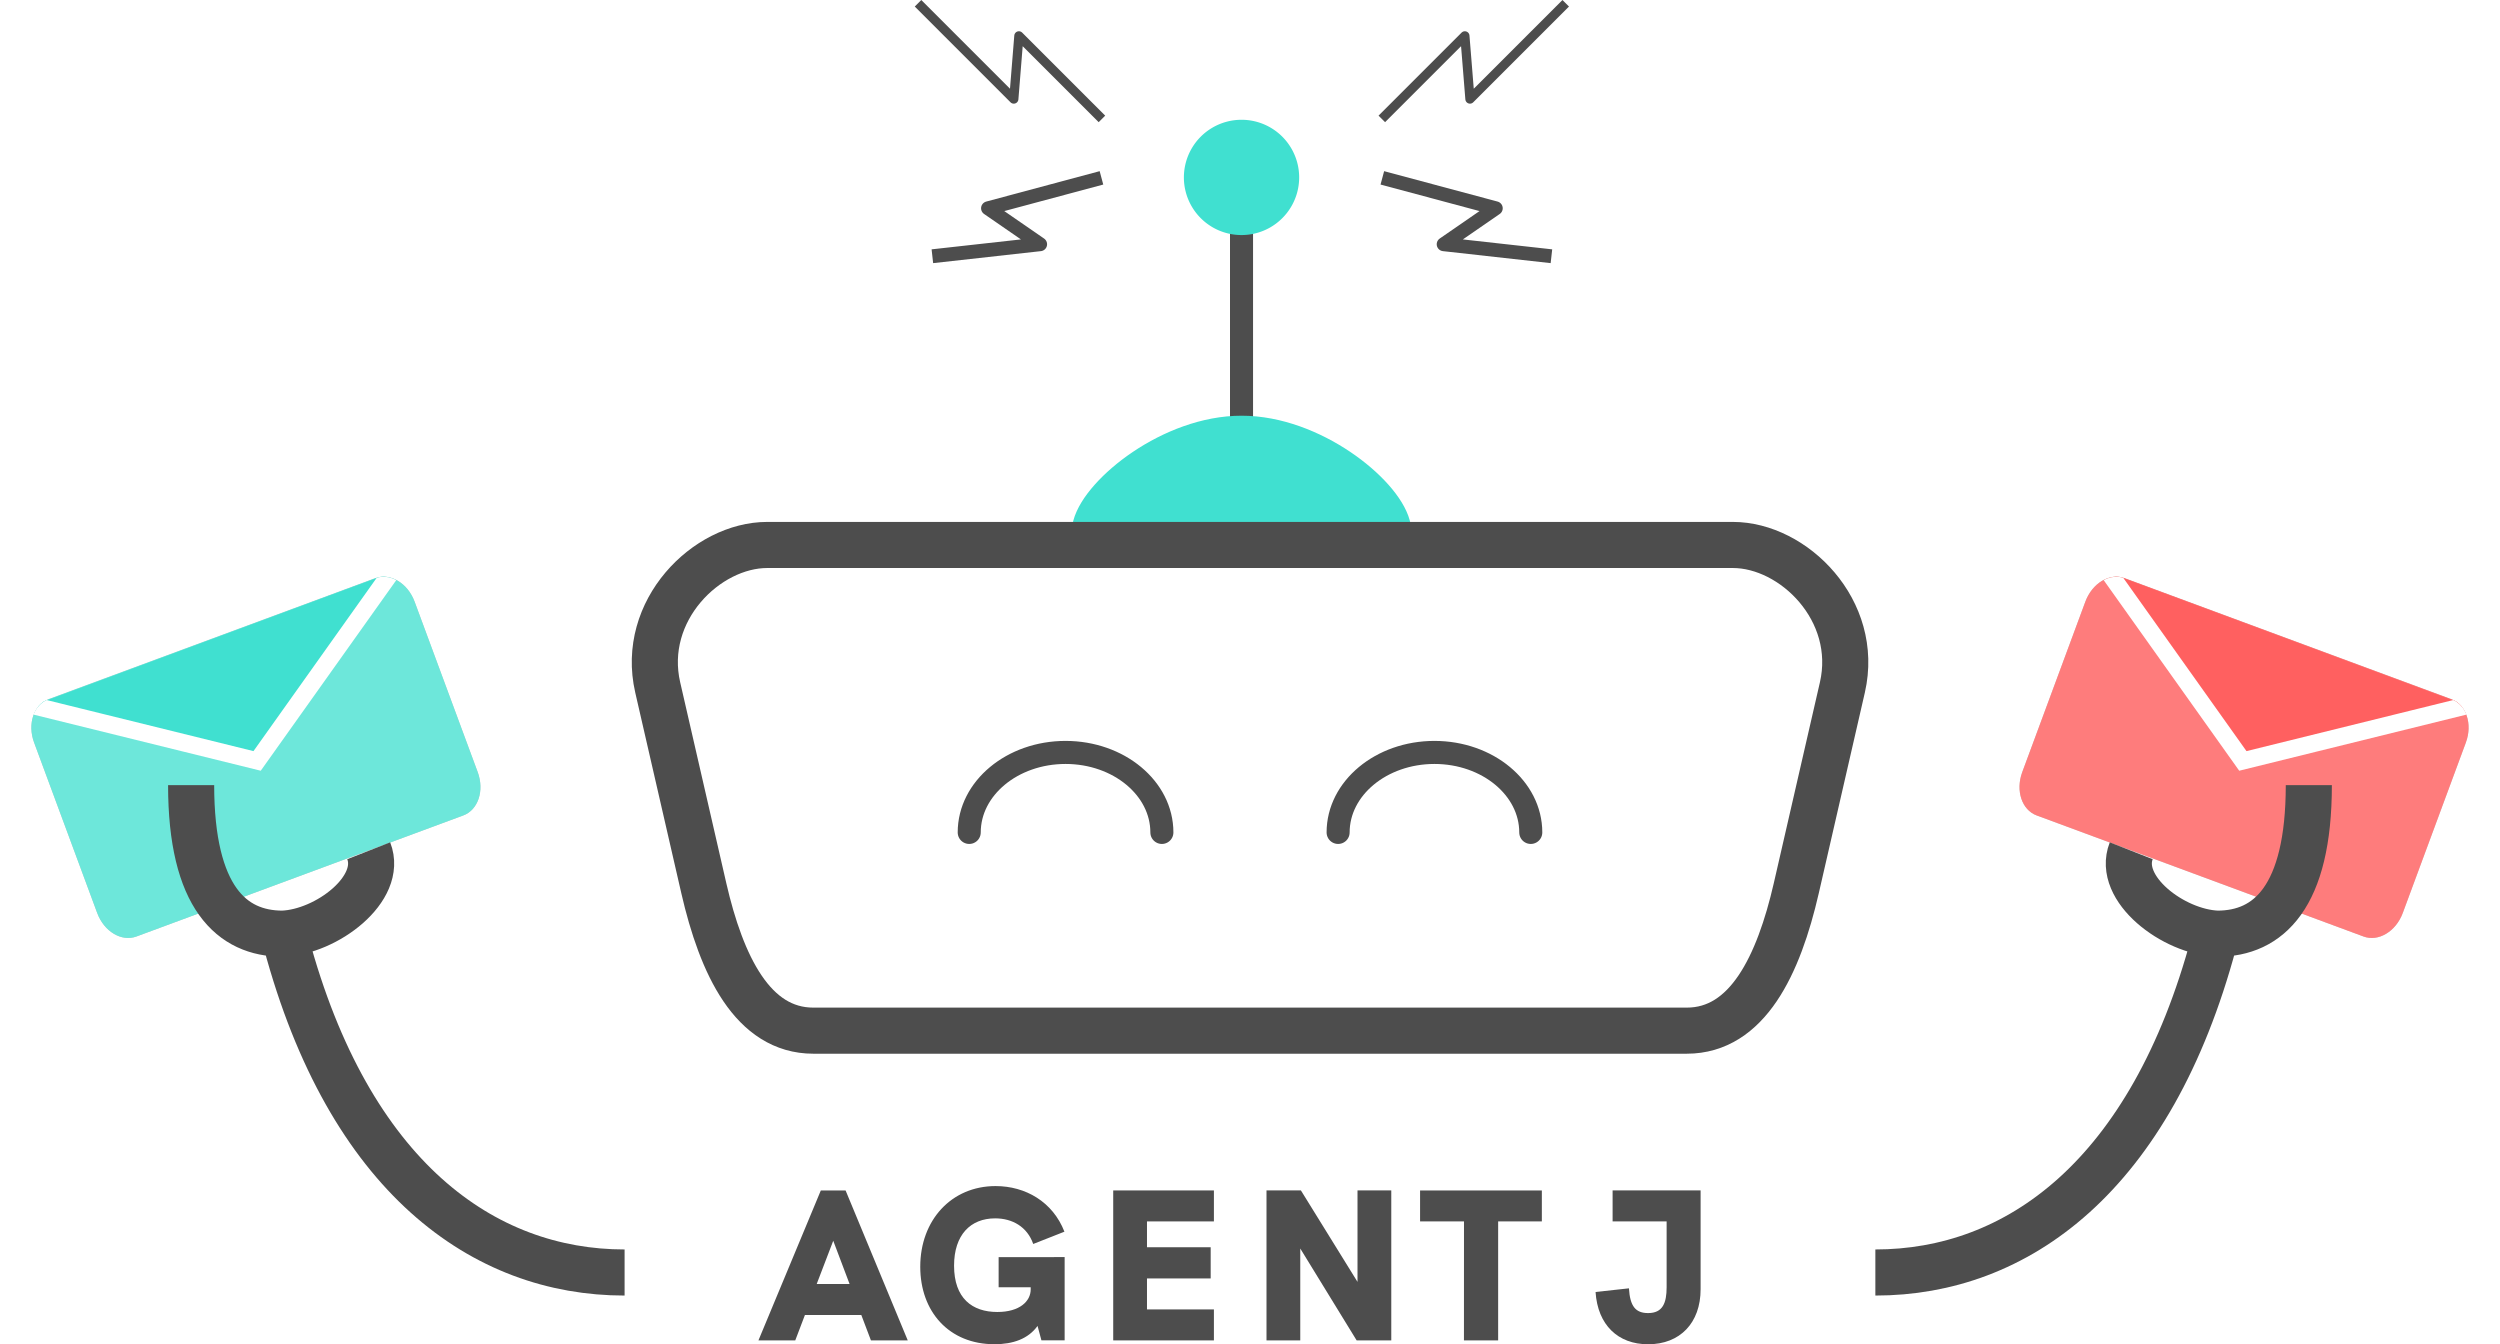 <svg xmlns:inkscape="http://www.inkscape.org/namespaces/inkscape" xmlns:sodipodi="http://sodipodi.sourceforge.net/DTD/sodipodi-0.dtd" xmlns="http://www.w3.org/2000/svg" xmlns:svg="http://www.w3.org/2000/svg" xmlns:rdf="http://www.w3.org/1999/02/22-rdf-syntax-ns#" xmlns:cc="http://creativecommons.org/ns#" xmlns:dc="http://purl.org/dc/elements/1.1/" width="216.873" height="116.615" viewBox="0 0 57.381 30.854" version="1.1" id="svg8" inkscape:version="1.1.2 (0a00cf5339, 2022-02-04)" sodipodi:docname="logo.svg" style=""><defs id="defs2"><clipPath clipPathUnits="userSpaceOnUse" id="clipPath862"><path style="fill: rgb(109, 231, 218); fill-opacity: 1; stroke: none; stroke-width: 0.397px; stroke-linecap: butt; stroke-linejoin: round; stroke-miterlimit: 4; stroke-opacity: 1;" d="m -215.027,129.729 8.001,0.02 c 0.363,0.001 0.655,0.366 0.654,0.82 l -0.011,4.172 c -10e-4,0.453 -0.295,0.817 -0.658,0.816 l -8.001,-0.02 c -0.363,-0.001 -0.655,-0.366 -0.654,-0.82 l 0.011,-4.172 c 10e-4,-0.453 0.295,-0.817 0.658,-0.816 z" id="path864" inkscape:connector-curvature="0" class="bDeQkvey_0"/></clipPath><filter inkscape:collect="always" style="color-interpolation-filters:sRGB" id="filter911" x="-0.048" width="1.096" y="-0.077" height="1.153"></filter></defs><g inkscape:label="Calque 1" inkscape:groupmode="layer" id="layer1" transform="translate(217.112,-116.649)"><g aria-label="AGENT - J" style="font-style:normal;font-variant:normal;font-weight:900;font-stretch:normal;font-size:4.939px;line-height:1.25;font-family:'HK Grotesk';-inkscape-font-specification:'HK Grotesk, Heavy';font-variant-ligatures:normal;font-variant-caps:normal;font-variant-numeric:normal;font-feature-settings:normal;text-align:start;letter-spacing:0px;word-spacing:0px;writing-mode:lr-tb;text-anchor:start;fill:#4d4d4d;fill-opacity:1;stroke:none;stroke-width:0.103" id="text817"><path d="m -197.122,147.414 h 0.845 l -1.427,-3.442 h -0.568 l -1.432,3.442 h 0.845 l 0.222,-0.583 h 1.294 z m -1.245,-1.294 0.38,-0.993 0.375,0.993 z" style="font-style:normal;font-variant:normal;font-weight:900;font-stretch:normal;font-size:4.939px;font-family:'HK Grotesk';-inkscape-font-specification:'HK Grotesk, Heavy';font-variant-ligatures:normal;font-variant-caps:normal;font-variant-numeric:normal;font-feature-settings:normal;text-align:start;writing-mode:lr-tb;text-anchor:start;fill:#4d4d4d;stroke-width:0.103" id="path1021" inkscape:connector-curvature="0" class="bDeQkvey_1"/><path d="m -194.191,145.503 v 0.691 h 0.736 v 0.049 c 0,0.272 -0.252,0.519 -0.766,0.519 -0.578,0 -0.993,-0.316 -0.993,-1.062 0,-0.711 0.38,-1.087 0.943,-1.087 0.395,0 0.736,0.193 0.874,0.588 l 0.716,-0.282 c -0.267,-0.686 -0.894,-1.047 -1.58,-1.047 -1.012,0 -1.729,0.78 -1.729,1.852 0,1.027 0.657,1.778 1.704,1.778 0.425,0 0.775,-0.123 0.988,-0.42 l 0.089,0.331 h 0.533 v -1.911 z" style="font-style:normal;font-variant:normal;font-weight:900;font-stretch:normal;font-size:4.939px;font-family:'HK Grotesk';-inkscape-font-specification:'HK Grotesk, Heavy';font-variant-ligatures:normal;font-variant-caps:normal;font-variant-numeric:normal;font-feature-settings:normal;text-align:start;writing-mode:lr-tb;text-anchor:start;fill:#4d4d4d;stroke-width:0.103" id="path1023" inkscape:connector-curvature="0" class="bDeQkvey_2"/><path d="m -191.561,147.414 h 2.311 v -0.711 h -1.536 v -0.711 h 1.462 v -0.716 h -1.462 v -0.593 h 1.536 v -0.711 h -2.311 z" style="font-style:normal;font-variant:normal;font-weight:900;font-stretch:normal;font-size:4.939px;font-family:'HK Grotesk';-inkscape-font-specification:'HK Grotesk, Heavy';font-variant-ligatures:normal;font-variant-caps:normal;font-variant-numeric:normal;font-feature-settings:normal;text-align:start;writing-mode:lr-tb;text-anchor:start;fill:#4d4d4d;stroke-width:0.103" id="path1025" inkscape:connector-curvature="0" class="bDeQkvey_3"/><path d="m -185.954,143.972 v 2.099 l -1.299,-2.099 h -0.79 v 3.442 h 0.775 v -2.109 l 1.294,2.109 h 0.795 v -3.442 z" style="font-style:normal;font-variant:normal;font-weight:900;font-stretch:normal;font-size:4.939px;font-family:'HK Grotesk';-inkscape-font-specification:'HK Grotesk, Heavy';font-variant-ligatures:normal;font-variant-caps:normal;font-variant-numeric:normal;font-feature-settings:normal;text-align:start;writing-mode:lr-tb;text-anchor:start;fill:#4d4d4d;stroke-width:0.103" id="path1027" inkscape:connector-curvature="0" class="bDeQkvey_4"/><path d="m -183.511,147.414 h 0.785 v -2.731 h 1.003 v -0.711 h -2.795 v 0.711 h 1.008 z" style="font-style:normal;font-variant:normal;font-weight:900;font-stretch:normal;font-size:4.939px;font-family:'HK Grotesk';-inkscape-font-specification:'HK Grotesk, Heavy';font-variant-ligatures:normal;font-variant-caps:normal;font-variant-numeric:normal;font-feature-settings:normal;text-align:start;writing-mode:lr-tb;text-anchor:start;fill:#4d4d4d;stroke-width:0.103" id="path1029" inkscape:connector-curvature="0" class="bDeQkvey_5"/><path d="m -179.284,147.503 c 0.731,0 1.205,-0.489 1.205,-1.264 v -2.267 h -2.02 v 0.711 h 1.24 v 1.511 c 0,0.361 -0.089,0.593 -0.425,0.593 -0.286,0 -0.415,-0.153 -0.44,-0.568 l -0.766,0.084 c 0.049,0.756 0.514,1.2 1.205,1.2 z" style="font-style:normal;font-variant:normal;font-weight:900;font-stretch:normal;font-size:4.939px;font-family:'HK Grotesk';-inkscape-font-specification:'HK Grotesk, Heavy';font-variant-ligatures:normal;font-variant-caps:normal;font-variant-numeric:normal;font-feature-settings:normal;text-align:start;writing-mode:lr-tb;text-anchor:start;fill:#4d4d4d;stroke-width:0.103" id="path1033" inkscape:connector-curvature="0" class="bDeQkvey_7"/></g><path style="fill: rgb(255, 124, 124); fill-opacity: 0.988; stroke: rgb(77, 77, 77); stroke-width: 0.529px; stroke-linecap: butt; stroke-linejoin: miter; stroke-miterlimit: 4; stroke-opacity: 1;" d="m -188.616,127.097 v -5.282" id="path992" inkscape:connector-curvature="0" sodipodi:nodetypes="cc" class="bDeQkvey_8"/><path sodipodi:nodetypes="ccc" inkscape:connector-curvature="0" id="path980" d="m -185.156,128.706 c -0.208,-0.777 -1.838,-2.099 -3.459,-2.099 -1.621,0 -3.251,1.322 -3.459,2.099 z" style="opacity: 1; fill: rgb(64, 224, 208); fill-opacity: 1; stroke: rgb(64, 224, 208); stroke-width: 0.834px; stroke-linecap: butt; stroke-linejoin: round; stroke-miterlimit: 4; stroke-opacity: 1; paint-order: stroke markers;" inkscape:transform-center-x="-1.7301284" inkscape:transform-center-y="1.0500652" class="bDeQkvey_9"/><path style="fill: none; fill-opacity: 1; stroke: rgb(77, 77, 77); stroke-width: 1.058px; stroke-linecap: butt; stroke-miterlimit: 4; stroke-opacity: 1; paint-order: normal;" d="m -199.503,129.157 h 22.164 c 1.393,0 2.919,1.504 2.514,3.27 l -1.058,4.608 c -0.406,1.766 -1.121,3.27 -2.514,3.27 h -20.047 c -1.393,0 -2.108,-1.504 -2.514,-3.27 l -1.058,-4.608 c -0.406,-1.766 1.121,-3.27 2.514,-3.27 z" id="rect838" inkscape:connector-curvature="0" sodipodi:nodetypes="sssssssss" class="bDeQkvey_10"/><g id="g876" transform="translate(0.935,-0.007)"><path sodipodi:nodetypes="csc" inkscape:connector-curvature="0" id="path869" d="m -195.801,135.762 c 0,-1.014 0.99,-1.836 2.211,-1.836 1.221,0 2.211,0.822 2.211,1.836" style="fill: none; fill-opacity: 1; stroke: rgb(77, 77, 77); stroke-width: 0.529px; stroke-linecap: round; stroke-linejoin: round; stroke-miterlimit: 4; stroke-opacity: 1; paint-order: stroke markers;" class="bDeQkvey_11"/><path style="fill: none; fill-opacity: 1; stroke: rgb(77, 77, 77); stroke-width: 0.529px; stroke-linecap: round; stroke-linejoin: round; stroke-miterlimit: 4; stroke-opacity: 1; paint-order: stroke markers;" d="m -187.334,135.762 c 0,-1.014 0.99,-1.836 2.211,-1.836 1.221,0 2.211,0.822 2.211,1.836" id="path872" inkscape:connector-curvature="0" sodipodi:nodetypes="csc" class="bDeQkvey_12"/></g><g id="g964" transform="translate(-0.086,1.058)"><g id="g1076" transform="translate(0.142)"><g id="g962" transform="translate(-0.002)"><g id="g891" transform="matrix(-1,0,0,1,-376.793,0)"><g id="g883" transform="rotate(-20.466,-209.004,114.901)"><path inkscape:connector-curvature="0" id="path893" d="m -221.311,128.174 8.001,0.02 c 0.363,9.6e-4 0.655,0.366 0.654,0.82 l -0.011,4.172 c -10e-4,0.453 -0.295,0.817 -0.658,0.816 l -8.001,-0.02 c -0.363,-9.6e-4 -0.655,-0.366 -0.654,-0.82 l 0.011,-4.172 c 10e-4,-0.453 0.295,-0.817 0.658,-0.816 z" style="fill: rgb(204, 204, 204); fill-opacity: 0.988; stroke: none; stroke-width: 0.397px; stroke-linecap: butt; stroke-linejoin: round; stroke-miterlimit: 4; stroke-opacity: 1; filter: url(&quot;#filter911&quot;);" class="bDeQkvey_13"/><path style="fill: rgb(255, 124, 124); fill-opacity: 0.988; stroke: none; stroke-width: 0.397px; stroke-linecap: butt; stroke-linejoin: round; stroke-miterlimit: 4; stroke-opacity: 1;" d="m -221.311,128.174 8.001,0.02 c 0.363,9.6e-4 0.655,0.366 0.654,0.82 l -0.011,4.172 c -10e-4,0.453 -0.295,0.817 -0.658,0.816 l -8.001,-0.02 c -0.363,-9.6e-4 -0.655,-0.366 -0.654,-0.82 l 0.011,-4.172 c 10e-4,-0.453 0.295,-0.817 0.658,-0.816 z" id="path879" inkscape:connector-curvature="0" class="bDeQkvey_14"/><path transform="translate(-6.289,-1.554)" clip-path="url(#clipPath862)" style="fill: rgb(255, 96, 96); fill-opacity: 1; stroke: rgb(255, 255, 255); stroke-width: 0.397px; stroke-linecap: butt; stroke-linejoin: miter; stroke-miterlimit: 4; stroke-opacity: 1;" d="m -215.41,129.738 4.378,2.991 4.387,-2.972" id="path881" inkscape:connector-curvature="0" class="bDeQkvey_15"/></g><g id="g889"><g id="g887"><path inkscape:connector-curvature="0" d="m -202.671,144.798 c -3.237,0 -6.324,-2.187 -7.772,-7.59 m 1.899,-2.09 c 0.342,0.871 -0.967,1.866 -1.981,1.903 -1.16,-0.002 -2.095,-0.828 -2.095,-3.41" style="fill: none; fill-opacity: 1; stroke: rgb(77, 77, 77); stroke-width: 1.058px; stroke-linecap: butt; stroke-linejoin: round; stroke-miterlimit: 4; stroke-opacity: 1; paint-order: stroke markers;" id="path885" class="bDeQkvey_16"/></g></g></g><g transform="translate(-0.159)" id="g944"><g transform="rotate(-20.466,-209.004,114.901)" id="g936"><path style="fill: rgb(204, 204, 204); fill-opacity: 0.988; stroke: none; stroke-width: 0.397px; stroke-linecap: butt; stroke-linejoin: round; stroke-miterlimit: 4; stroke-opacity: 1; filter: url(&quot;#filter911&quot;);" d="m -221.311,128.174 8.001,0.02 c 0.363,9.6e-4 0.655,0.366 0.654,0.82 l -0.011,4.172 c -10e-4,0.453 -0.295,0.817 -0.658,0.816 l -8.001,-0.02 c -0.363,-9.6e-4 -0.655,-0.366 -0.654,-0.82 l 0.011,-4.172 c 10e-4,-0.453 0.295,-0.817 0.658,-0.816 z" id="path930" inkscape:connector-curvature="0" class="bDeQkvey_17"/><path inkscape:connector-curvature="0" id="path932" d="m -221.311,128.174 8.001,0.02 c 0.363,9.6e-4 0.655,0.366 0.654,0.82 l -0.011,4.172 c -10e-4,0.453 -0.295,0.817 -0.658,0.816 l -8.001,-0.02 c -0.363,-9.6e-4 -0.655,-0.366 -0.654,-0.82 l 0.011,-4.172 c 10e-4,-0.453 0.295,-0.817 0.658,-0.816 z" style="fill: rgb(109, 231, 218); fill-opacity: 1; stroke: none; stroke-width: 0.397px; stroke-linecap: butt; stroke-linejoin: round; stroke-miterlimit: 4; stroke-opacity: 1;" class="bDeQkvey_18"/><path inkscape:connector-curvature="0" id="path934" d="m -215.41,129.738 4.378,2.991 4.387,-2.972" style="fill: rgb(64, 224, 208); fill-opacity: 1; stroke: rgb(255, 255, 255); stroke-width: 0.397px; stroke-linecap: butt; stroke-linejoin: miter; stroke-miterlimit: 4; stroke-opacity: 1;" clip-path="url(#clipPath862)" transform="translate(-6.289,-1.554)" class="bDeQkvey_19"/></g><g id="g942"><g id="g940"><path id="path938" style="fill: none; fill-opacity: 1; stroke: rgb(77, 77, 77); stroke-width: 1.058px; stroke-linecap: butt; stroke-linejoin: round; stroke-miterlimit: 4; stroke-opacity: 1; paint-order: stroke markers;" d="m -202.671,144.798 c -3.237,0 -6.324,-2.187 -7.772,-7.59 m 1.899,-2.09 c 0.342,0.871 -0.967,1.866 -1.981,1.903 -1.16,-0.002 -2.095,-0.828 -2.095,-3.41" inkscape:connector-curvature="0" class="bDeQkvey_20"/></g></g></g></g></g></g><path style="fill: rgb(64, 224, 208); fill-opacity: 1; stroke: rgb(64, 224, 208); stroke-width: 0.814px; stroke-linecap: butt; stroke-linejoin: round; stroke-miterlimit: 4; stroke-opacity: 1; paint-order: stroke markers;" id="path994" d="M-189.532,120.721A0.916,0.916 0,1,1 -187.7,120.721A0.916,0.916 0,1,1 -189.532,120.721" class="bDeQkvey_21"/><path style="fill: none; stroke: rgb(77, 77, 77); stroke-width: 0.212px; stroke-linecap: butt; stroke-linejoin: round; stroke-miterlimit: 4; stroke-opacity: 1;" d="m -191.82,119.378 -1.906,-1.906 -0.117,1.45 -2.198,-2.198" id="path1078" inkscape:connector-curvature="0" sodipodi:nodetypes="cccc" inkscape:transform-center-x="3.2058832" inkscape:transform-center-y="-3.1947316" class="bDeQkvey_22"/><path style="fill: none; stroke: rgb(77, 77, 77); stroke-width: 0.318px; stroke-linecap: butt; stroke-linejoin: round; stroke-miterlimit: 4; stroke-opacity: 1;" d="m -191.831,120.731 -2.604,0.698 1.197,0.826 -2.474,0.275" id="path6006" inkscape:connector-curvature="0" sodipodi:nodetypes="cccc" inkscape:transform-center-x="4.3696582" inkscape:transform-center-y="1.1790135" class="bDeQkvey_23"/><path inkscape:transform-center-y="1.1790085" inkscape:transform-center-x="-4.369657" sodipodi:nodetypes="cccc" inkscape:connector-curvature="0" id="path6022" d="m -185.384,120.731 2.604,0.698 -1.197,0.826 2.474,0.275" style="fill: none; stroke: rgb(77, 77, 77); stroke-width: 0.318px; stroke-linecap: butt; stroke-linejoin: round; stroke-miterlimit: 4; stroke-opacity: 1;" class="bDeQkvey_24"/><path inkscape:transform-center-y="-3.1947316" inkscape:transform-center-x="-3.205887" sodipodi:nodetypes="cccc" inkscape:connector-curvature="0" id="path6024" d="m -185.396,119.378 1.906,-1.906 0.117,1.45 2.198,-2.198" style="fill: none; stroke: rgb(77, 77, 77); stroke-width: 0.212px; stroke-linecap: butt; stroke-linejoin: round; stroke-miterlimit: 4; stroke-opacity: 1;" class="bDeQkvey_25"/></g></svg>